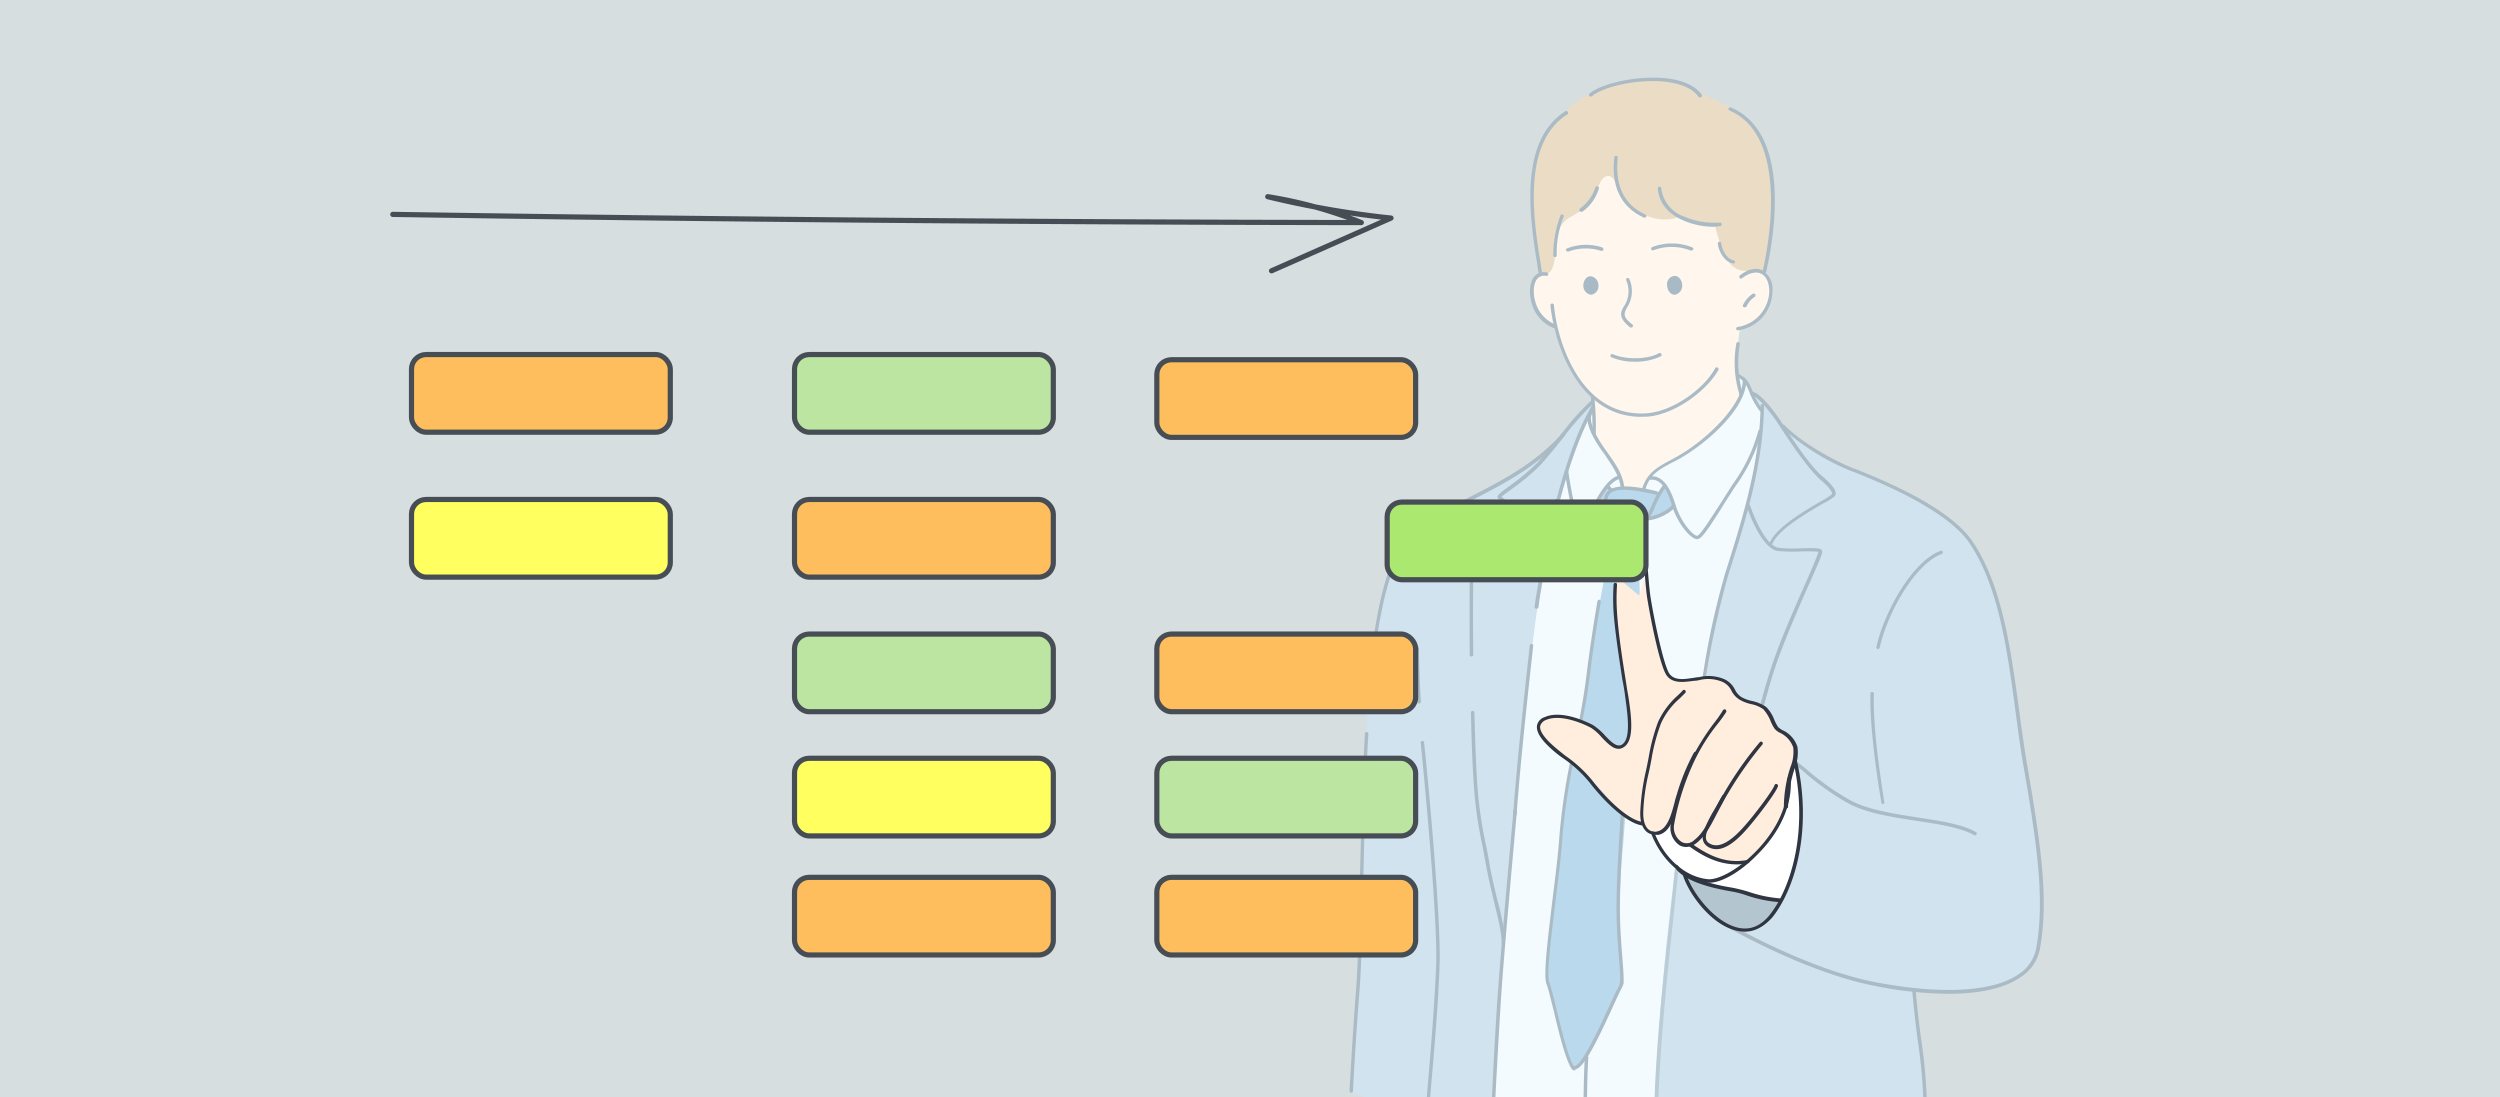 <svg id="Слой_1" data-name="Слой 1" xmlns="http://www.w3.org/2000/svg" xmlns:xlink="http://www.w3.org/1999/xlink" viewBox="0 0 483 212"><defs><style>.cls-1,.cls-20{fill:none;}.cls-2{clip-path:url(#clip-path);}.cls-3{fill:#d6dee0;}.cls-4{fill:#fff6ee;}.cls-5{fill:#f3fbff;}.cls-6{fill:#bad9ed;}.cls-7{fill:#d1e3ee;}.cls-8{fill:#eadcc5;}.cls-9{fill:#fff;}.cls-10{fill:#ffedde;}.cls-11{fill:#b3c6d0;}.cls-12{fill:#aabbc5;}.cls-13{fill:#2f3541;}.cls-14{fill:#baccd6;}.cls-15{fill:#a7bac5;}.cls-16{fill:#abe870;}.cls-16,.cls-17,.cls-18,.cls-19,.cls-20{stroke:#464d54;}.cls-16,.cls-17,.cls-18,.cls-19{stroke-miterlimit:10;}.cls-17{fill:#ffbe5e;}.cls-18{fill:#bce5a1;}.cls-19{fill:#ffff5f;}.cls-20{stroke-linecap:round;stroke-linejoin:round;}</style><clipPath id="clip-path"><rect class="cls-1" width="483" height="212"/></clipPath></defs><g class="cls-2"><rect class="cls-3" x="-6.55" y="-5.52" width="497.86" height="225.58"/><path class="cls-1" d="M457.27,11.71H6.09a7.93,7.93,0,0,0-7.92,7.92V212.29h467V19.63A7.92,7.92,0,0,0,457.27,11.71Z"/><path class="cls-4" d="M302.33,40.49c5.57-9.26,22.14-9.56,22.14-9.56S340,47.62,341.89,54.4s-5.74,9.25-5.74,9.25a44.08,44.08,0,0,0-.61,7,22,22,0,0,0,.79,5.5s-1,3.21-5.63,7.81c-2.84,2.78-8.1,5.2-10.95,7.38a5.29,5.29,0,0,0-2.11,3.26L313.52,94l-.66-2.3-4.66-7.14-.54-7.92a29.38,29.38,0,0,1-4.24-6,42.63,42.63,0,0,1-3-7.62,5.64,5.64,0,0,1-3.27-2.66A12.78,12.78,0,0,1,296,56.33c-.06-.78.24-2.6,1-3.14,1.15-.79,2.6-.85,2.84-3A28.57,28.57,0,0,1,302.33,40.49Z"/><path class="cls-5" d="M307.6,78.77,308,84l4.72,7.44,1,3.63,4.05-.49a4.74,4.74,0,0,1,1.87-3.39c2.61-2,7.57-4.17,10.29-6.77a39.22,39.22,0,0,0,6.53-7.92l-.67-3.69s.55-.37,1.64,1.27a22.92,22.92,0,0,1,1.69,3.26c.55,1,1.15,1.88,1.15,1.88s.06,1.51,0,2.66c-.12,2.12-2.18,13.49-2.72,15.79-1.27,5.62-4.9,15.84-6.84,25.28-2.78,13.37-3.93,25.71-3.93,25.71L324,168.12,322.48,183s-1.7,13.61-2.36,28.12c-.12,2.24.06,8.35.06,8.35s-10.1.24-17.85-.3-13.79-1.58-13.79-1.58.67-15.12,1.09-22.5C291.08,171.56,294,145,294,145s1.33-21.35,4.71-37.93a136.48,136.48,0,0,1,5.39-19.84A81.76,81.76,0,0,1,307.6,78.77Z"/><path class="cls-6" d="M308,98l2.42-4,1,.72s.72-.6,3-.48a49.1,49.1,0,0,1,6.05,1l1.15-1.39a4.22,4.22,0,0,1,.91,1.39,17,17,0,0,1,.9,2.6,8.51,8.51,0,0,1-2.11,1.57,13.5,13.5,0,0,1-3,1l-1.93,3.33s.42,7.5.42,13.06a75.81,75.81,0,0,1-.48,9.14l-2.73,37.2s-.78,7.56-.72,14.27a98.69,98.69,0,0,0,.85,12.58s-2.18,4.54-4.6,9.26c-1.63,3.2-3.27,7.26-4.78,7.2-1.21-.07-1.75-3.88-2.54-6.42-1.63-5.14-2.84-11-2.84-11s.18-6.65,1.87-20.5c.43-3.51.85-8.47,1.51-12.76.91-6.11,2.18-11.38,3.39-18,0,0,2.12-14.58,3.63-22.92s2.48-10.59,2.48-10.59l-1.33-4.11Z"/><path class="cls-7" d="M307.84,77.69a14.92,14.92,0,0,0-3.27,3,47.83,47.83,0,0,1-10.28,9.92c-4.11,2.72-9.13,4.72-14,7.5-3.09,1.75-6.66,3.87-8.77,6.53a21,21,0,0,0-2.36,4.12c-3.09,7-4.72,22.07-5.51,38.41-.6,13.55-.42,27.58-1.27,41.79-.91,15.31-1.39,22.14-1.39,22.14a168.46,168.46,0,0,0,27.4,6.35s.49-9.13,1.15-21.77c.61-11.86,1.94-26.56,3-35.39.49-4.23.67-7.5,1-11.37.55-6.35,1.27-13.13,2-19.84.91-8.17,2.18-17.54,4.29-27.52a88.16,88.16,0,0,1,7.44-21.72C308.14,78.17,307.84,77.69,307.84,77.69Z"/><path class="cls-7" d="M338.63,75.93c.3-.24,1.33.73,2.84,2.3a38.23,38.23,0,0,1,3.08,4,30.65,30.65,0,0,0,10.05,7c7.44,3.45,17.42,6.47,24.13,13.19a28,28,0,0,1,6.35,11c.61,2.18,1.51,5.75,2.36,9.38,1.33,5.44,2.54,17.24,2.72,18,.31,1.39.61,3.93,1,6.16.85,5.09,1.94,11.2,2.66,17.43a89.74,89.74,0,0,1,.55,15,17.11,17.11,0,0,1-1.7,6.59c-1.75,3-5.08,4.42-10.28,5.2a46,46,0,0,1-12.7.06l2,16.64.31,6.65a208.24,208.24,0,0,1-24,3.87c-12.52,1.21-27.7,1.39-27.7,1.39s-.61-6.83-.49-9.07C320.48,196.24,322,182,322,182s2.54-25,7.08-50.69c1-5.69,2-11.31,3.08-15.67,2.12-8.35,4.36-13.85,5.87-20.38a93.2,93.2,0,0,0,1.82-10.53c.36-3.08.42-5.62.42-5.62S338.32,76.17,338.63,75.93Z"/><path class="cls-8" d="M301,22.94c7.69-8.4,19.54-9.25,26.44-5.74,1,.54,2.17,1.33,3.44,1.93,2.48,1.09,5.33,2.24,7.57,4.9a19.29,19.29,0,0,1,3.75,9,51.5,51.5,0,0,1-1.4,19.47,19.6,19.6,0,0,0-2.29-.18c-1.33.06-2.61.18-4-1.09a10.17,10.17,0,0,1-1.93-3.39c-.67-1.87-1.21-4.23-1.21-4.23a21.5,21.5,0,0,1-4.9-1l-2.06-.72S319.57,44.18,314,39c-1.15-1.09-1.64-5.14-3.39-5s-1.81,3.45-3.69,5.39c-2.3,2.42-4.35,2.36-5.5,4.53a20.84,20.84,0,0,0-1,5.33c-.24,4.83-2.72,3.69-2.72,3.69s-2.91-12.89-.85-22.45C297.43,27.18,299.07,25.06,301,22.94Z"/><path class="cls-9" d="M319.39,161.1l27.34-13.79a41.5,41.5,0,0,1,.73,15.06A39.57,39.57,0,0,1,343.89,174a30.81,30.81,0,0,1-3.51-.6c-1.51-.36-2.9-.91-5-1.39s-3.93-.67-5.69-1.15a13.92,13.92,0,0,1-3.56-1.57C321.93,166.85,319.39,161.1,319.39,161.1Z"/><path class="cls-10" d="M312,113.07l1-1.09,3.69,3.09,1.27-4.24s.54,4.48,1.33,8.83c.73,4,1.45,8.35,3.27,11.07a2.93,2.93,0,0,0,2.11.67c1.52,0,3.45-.48,4.84-.55,2.48,0,3.75.31,4.06.79.48.67,1.63,2.24,2.17,2.84.85,1.15,4.66,1.21,5.39,2.3.54.79,1.57,3,2,3.75s1.27.85,2.12,1.45a4.92,4.92,0,0,1,1.51,1.82c.79,1.87-.66,4.9-.91,6.9-.36,2.41-.24,4.11-1,6-1.58,3.94-4.36,8.17-7.32,9.5a9.78,9.78,0,0,1-5.81-.24,21,21,0,0,1-5.08-2.9,2.57,2.57,0,0,1-2.48-.55c-1-1-1-3.75-1-3.75s-1.33,2.12-3.2,2.06c-1.46-.06-2.48-1.88-2.48-1.88a10.94,10.94,0,0,1-4.24-2.12c-2.42-2.11-4.84-5.5-8.16-8.52-2.12-1.88-4.72-3.33-6.3-5.09a4.35,4.35,0,0,1-1.33-2.84c-.12-.91.73-1.87,2.36-2.12a10.19,10.19,0,0,1,4.9.61,18.75,18.75,0,0,1,3.81,1.75c1,.73,2.36,2.42,3.45,3.09s1.82.24,2.12-.3a7.59,7.59,0,0,0,.91-3.15,39.36,39.36,0,0,0-1-8.16c-.24-1.58-.73-4.12-1-5.63A90.56,90.56,0,0,1,312,113.07Z"/><path class="cls-11" d="M325.32,168.84s1.69,1.27,6.35,2.42c.79.18,2.9.55,3.81.73,2.3.48,4.11,1.27,5.75,1.57a14.49,14.49,0,0,0,2.72.36s-1.75,4.72-4.84,5.39c-4.05.84-5.14.06-8.41-2.54S325.32,168.84,325.32,168.84Z"/><path class="cls-12" d="M288.36,218h0a.39.39,0,0,1-.36-.37c.36-9,1.09-22.44,1.51-27.4.36-5.14,1.57-19.11,2.9-33.69a.35.35,0,0,1,.37-.3.34.34,0,0,1,.3.36c-1.33,14.58-2.54,28.61-2.9,33.69s-1.15,18.39-1.52,27.34A.28.28,0,0,1,288.36,218Z"/><path class="cls-13" d="M319.81,161.28a2.68,2.68,0,0,1-1.63-.54c-.66-.55-1.39-1.64-1.27-4.06a44.35,44.35,0,0,1,1-7.38c.24-1,.42-2,.6-2.9a37.63,37.63,0,0,1,1.82-6.9,15.5,15.5,0,0,1,3.75-5.08c.42-.42.79-.72,1-1a.35.35,0,0,1,.48-.07.38.38,0,0,1,.06.49l-1.09,1.09a13.87,13.87,0,0,0-3.63,4.84,36.07,36.07,0,0,0-1.81,6.77c-.18,1-.36,1.94-.61,3a38.67,38.67,0,0,0-1,7.25c-.06,1.64.3,2.85,1,3.45a1.9,1.9,0,0,0,1.82.36c1.81-.48,2.54-3,3.21-5.5a14.18,14.18,0,0,1,.42-1.51,41.36,41.36,0,0,1,3.33-8.17.35.35,0,1,1,.6.36,41,41,0,0,0-3.27,8.05c-.12.48-.3,1-.42,1.45-.73,2.66-1.45,5.45-3.69,6A2.51,2.51,0,0,1,319.81,161.28Z"/><path class="cls-13" d="M325.74,163.64a2.81,2.81,0,0,1-1.21-.3,4.06,4.06,0,0,1-1.75-4.06c.18-2.54,2.06-8.77,4.17-12.94a45.78,45.78,0,0,1,4.3-6.77,22.12,22.12,0,0,0,1.63-2.36.36.36,0,0,1,.48-.12.37.37,0,0,1,.13.48,23.67,23.67,0,0,1-1.7,2.36,37.47,37.47,0,0,0-4.23,6.65,49.13,49.13,0,0,0-4.12,12.7,3.34,3.34,0,0,0,1.46,3.39,2.05,2.05,0,0,0,2.42-.36c1.57-1.21,2.48-3,3.69-5.26.42-.85.9-1.76,1.45-2.73A69.81,69.81,0,0,1,340,143.38a.34.34,0,0,1,.48,0,.36.36,0,0,1,0,.48,72,72,0,0,0-7.44,10.83c-.54,1-1,1.87-1.45,2.72-1.21,2.36-2.18,4.17-3.87,5.5A3.36,3.36,0,0,1,325.74,163.64Z"/><path class="cls-13" d="M331.61,164.06a3.09,3.09,0,0,1-1.57-.42c-1-.61-1.33-1.57-.91-3a25.89,25.89,0,0,1,2.06-4.18c.54-.91,1-1.81,1.57-2.78a.31.31,0,0,1,.54.3c-.48,1-1,1.94-1.57,2.84a20.76,20.76,0,0,0-2,4c-.3,1.09-.18,1.75.61,2.17,2.24,1.27,5.08-1.51,7-3.75,2.11-2.42,5.32-6.77,5.5-7.56a.35.35,0,0,1,.67.18c-.25,1.09-3.81,5.75-5.63,7.87C336.21,161.7,333.85,164.06,331.61,164.06Z"/><path class="cls-13" d="M335.54,167c-4.17,0-7.32-2.18-9.13-3.45a.31.31,0,0,1-.06-.48.31.31,0,0,1,.48-.07c2.84,1.94,6.23,4,10.77,3.15.18,0,.36.06.36.24a.26.26,0,0,1-.24.36A9.18,9.18,0,0,1,335.54,167Z"/><path class="cls-13" d="M330.28,170.54h-.36c-4.6-.49-8.83-4.18-10.89-9.44a.31.31,0,0,1,.18-.42.3.3,0,0,1,.42.18c1.94,5,6,8.59,10.35,9,1.69.18,5.32-1.45,8.89-5,2.12-2.06,6.95-7.56,6.41-14.28a.34.34,0,0,1,.3-.36.35.35,0,0,1,.37.3c.36,5-2.06,10.35-6.66,14.82C336.21,168.48,332.58,170.54,330.28,170.54Z"/><path class="cls-12" d="M381.57,161.4a.22.22,0,0,1-.18-.06c-2.42-1.39-6.53-2.06-10.89-2.72-5.14-.79-10.4-1.57-14-3.75a52.38,52.38,0,0,1-7.56-5.38,16.09,16.09,0,0,0-2.24-1.76.35.35,0,1,1,.36-.6,22.4,22.4,0,0,1,2.3,1.81,52.47,52.47,0,0,0,7.5,5.32c3.45,2.12,8.71,2.91,13.73,3.69,4.42.67,8.59,1.33,11.13,2.79a.32.32,0,0,1,.13.48A.34.34,0,0,1,381.57,161.4Z"/><path class="cls-12" d="M376.43,192a74.5,74.5,0,0,1-14.15-1.51c-12.95-2.48-27.71-10.89-27.89-11a.36.36,0,0,1,.37-.61c.12.06,14.82,8.47,27.64,10.89,12.64,2.42,22.74,1.88,27.64-1.57a7.76,7.76,0,0,0,3.39-5.14c1.51-8.9.42-18.39-2.48-35-.61-3.44-1.09-7.19-1.57-10.76-1.58-11.74-3.21-23.9-8.83-32.3-4.48-6.66-17.91-12-22.33-13.8l-.24-.06a45.57,45.57,0,0,1-13.73-8.53.36.36,0,0,1,0-.48.38.38,0,0,1,.49,0c3.44,3.45,9.25,6.72,13.48,8.41l.25.06c4.9,2,18,7.2,22.62,14,5.75,8.53,7.38,20.75,9,32.55.49,3.75,1,7.31,1.57,10.76,2.91,16.7,4.06,26.25,2.48,35.27a8.29,8.29,0,0,1-3.69,5.56C387.38,190.92,382.54,192,376.43,192Z"/><path class="cls-12" d="M372,214.69a.34.34,0,0,1-.37-.3,98.26,98.26,0,0,0-1.09-13.19c-.36-2.66-.72-5.62-1.08-9.61a.34.34,0,0,1,.3-.37.34.34,0,0,1,.36.3c.36,3.94.73,7,1.09,9.56a99.88,99.88,0,0,1,1.09,13.25.3.3,0,0,1-.3.36Z"/><path class="cls-12" d="M274.15,135.94a.38.38,0,0,1-.37-.31c-.24-4.17-.36-7.8-.36-10.4a.35.35,0,0,1,.36-.36.32.32,0,0,1,.37.36c0,2.6.12,6.17.36,10.34,0,.18-.12.31-.36.37Z"/><path class="cls-12" d="M275.78,215.42h0a.39.39,0,0,1-.36-.37c.18-2.17.36-4.77.6-7.44.61-7.07,1.21-15.18,1.45-21.23.31-8.89-2.42-37.44-3-42.88a.35.35,0,0,1,.3-.37.34.34,0,0,1,.36.31c.61,5.44,3.33,34.11,3,43-.18,6.05-.85,14.16-1.45,21.23-.25,2.73-.43,5.27-.61,7.45A.32.32,0,0,1,275.78,215.42Z"/><path class="cls-12" d="M264.53,134.3h0a.35.35,0,0,1-.36-.36c.9-10.22,2.66-24.5,7.5-29.94,2.9-3.27,7.5-5.57,12.34-8,5.86-3,12.58-6.41,17.72-12.22a.31.31,0,0,1,.48,0,.32.32,0,0,1,0,.49c-5.2,5.93-12,9.37-17.9,12.4-4.78,2.42-9.26,4.72-12.16,7.92-4.72,5.27-6.47,19.42-7.38,29.58C264.83,134.12,264.71,134.3,264.53,134.3Z"/><path class="cls-12" d="M261.08,211.12h0a.39.39,0,0,1-.36-.36c.36-6.23.72-12.46,1.33-20.26.3-4.24.48-11.5.66-19.9.25-9.62.49-20.45,1-28.92a.34.34,0,0,1,.67.06c-.55,8.47-.79,19.3-1,28.92-.18,8.4-.36,15.72-.67,20-.6,7.8-1,14-1.33,20.26A.27.27,0,0,1,261.08,211.12Z"/><path class="cls-12" d="M329.25,131.16h0c-.24-.06-.36-.18-.3-.37a151.89,151.89,0,0,1,4.35-20c3.15-9.92,6.72-21.17,6.84-32.42a.34.34,0,0,1,.36-.3h0a.3.3,0,0,1,.3.36c-.12,11.37-3.69,22.62-6.89,32.61a177.4,177.4,0,0,0-4.36,19.9C329.55,131,329.37,131.16,329.25,131.16Z"/><path class="cls-14" d="M319.88,219.89a.35.35,0,0,1-.37-.36c0-13.79,1.76-30.06,3.09-42,.42-3.87.78-7.2,1-9.8a.33.33,0,0,1,.66.06c-.24,2.66-.6,6-1,9.86-1.27,11.86-3,28.13-3,41.86C320.18,219.71,320.06,219.89,319.88,219.89Z"/><path class="cls-12" d="M296.83,117.61h0a.35.35,0,0,1-.36-.36c.12-.67.18-1.28.24-1.64,1.27-7.74,4.78-26.85,10.77-37.14a.32.32,0,0,1,.48-.12.33.33,0,0,1,.12.49c-5.93,10.22-9.44,29.21-10.65,37-.06.43-.12,1-.24,1.64A.68.68,0,0,1,296.83,117.61Z"/><path class="cls-12" d="M292.72,157.59h0a.39.39,0,0,1-.37-.36c.73-10,2.18-23.35,3.21-32.54a.33.33,0,1,1,.66.06c-1,9.13-2.48,22.5-3.2,32.48C293,157.47,292.9,157.59,292.72,157.59Z"/><path class="cls-12" d="M317.09,80.53c-12.16,0-16.75-14-17.54-21.47a.34.34,0,1,1,.67-.06c.72,7.5,5.38,21.53,17.72,20.86,5.26-.3,11.31-4.78,13.43-8.71a.31.31,0,0,1,.48-.12.32.32,0,0,1,.12.49c-2.24,4-8.53,8.71-14,9A4.57,4.57,0,0,0,317.09,80.53Z"/><path class="cls-12" d="M335.78,63.83a.38.38,0,0,1-.36-.3.34.34,0,0,1,.3-.36,7.19,7.19,0,0,0,6.11-7c-.06-1.69-.66-2.9-1.63-3.32s-2.3-.13-3.63.9a.34.34,0,0,1-.42-.54c1.51-1.21,3.08-1.57,4.29-1a4.14,4.14,0,0,1,2,3.93,7.7,7.7,0,0,1-6.66,7.68Z"/><path class="cls-12" d="M300.22,63.35h-.12a7.22,7.22,0,0,1-4-4.17c-.78-2.18-.66-4.54.31-5.75a2.47,2.47,0,0,1,2.42-.79.39.39,0,0,1,.3.37.38.38,0,0,1-.37.3,1.81,1.81,0,0,0-1.75.54c-.85,1-.91,3.15-.18,5.08a6.59,6.59,0,0,0,3.63,3.75.32.32,0,0,1,.18.43C300.46,63.23,300.34,63.35,300.22,63.35Z"/><path class="cls-12" d="M315.1,63.29a.22.22,0,0,1-.18-.06c-2.36-1.88-1.82-3-1.09-4.17a5.25,5.25,0,0,0,.36-4.9.32.32,0,0,1,.18-.43.31.31,0,0,1,.42.18,5.77,5.77,0,0,1-.42,5.45c-.6,1.15-1,1.81,1,3.32a.38.38,0,0,1,.06.49A1,1,0,0,1,315.1,63.29Z"/><path class="cls-12" d="M326.77,48.41h-.12a10,10,0,0,0-7.2-.06.31.31,0,0,1-.42-.18.32.32,0,0,1,.18-.43,10.53,10.53,0,0,1,7.74.06.34.34,0,0,1,.18.43A.52.52,0,0,1,326.77,48.41Z"/><path class="cls-12" d="M302.88,48.59a.33.33,0,0,1-.3-.18.31.31,0,0,1,.18-.42,10,10,0,0,1,6.77-.19.36.36,0,0,1,.24.43.34.34,0,0,1-.42.24,9.66,9.66,0,0,0-6.29.12Z"/><path class="cls-12" d="M337.05,59.36h-.12a.32.32,0,0,1-.18-.43,5.38,5.38,0,0,1,1.88-2.17.35.35,0,1,1,.36.6,4.31,4.31,0,0,0-1.57,1.88A.52.52,0,0,1,337.05,59.36Z"/><path class="cls-12" d="M315.88,69.88a11.48,11.48,0,0,1-4.53-.84.31.31,0,0,1-.18-.43.31.31,0,0,1,.42-.18c2.84,1.21,7,.91,8.89-.18a.32.32,0,0,1,.48.12.32.32,0,0,1-.12.48A11.33,11.33,0,0,1,315.88,69.88Z"/><path class="cls-12" d="M340.8,53h-.06a.35.35,0,0,1-.24-.43c.06-.24,6.47-25.77-6.35-31.21a.32.32,0,1,1,.24-.6c13.43,5.62,7,30.91,6.78,32A.4.4,0,0,1,340.8,53Z"/><path class="cls-12" d="M297.56,53a.29.29,0,0,1-.31-.31c-.06-.48-.18-1-.24-1.51-1.33-8.35-3.87-23.83,5.44-29.7a.36.36,0,0,1,.37.61c-8.95,5.62-6.47,20.81-5.14,29,.06.55.18,1.09.24,1.51a.44.44,0,0,1-.36.37Z"/><path class="cls-12" d="M328.46,18.83c-.12,0-.18-.06-.3-.12-1-1.45-3-2.42-5.8-2.84-5.45-.79-12.47.78-14.82,2.72a.38.38,0,0,1-.49-.06c-.12-.12-.06-.36.06-.49,2.48-2,9.74-3.62,15.37-2.84,3,.42,5.14,1.51,6.29,3.09a.37.37,0,0,1-.06.48A.47.47,0,0,1,328.46,18.83Z"/><path class="cls-15" d="M325,55.06c-.06-1-.73-1.81-1.52-1.75a1.6,1.6,0,0,0-1.39,1.87c.06,1,.73,1.82,1.52,1.76A1.77,1.77,0,0,0,325,55.06Z"/><path class="cls-15" d="M308.81,55.12a1.73,1.73,0,0,0-1.52-1.75c-.78,0-1.39.85-1.39,1.81a1.73,1.73,0,0,0,1.51,1.76A1.66,1.66,0,0,0,308.81,55.12Z"/><path class="cls-12" d="M300.46,49.68h0a.39.39,0,0,1-.36-.36,21.19,21.19,0,0,1,1.39-7.69.31.31,0,0,1,.42-.18.32.32,0,0,1,.18.43,18.69,18.69,0,0,0-1.33,7.44C300.76,49.56,300.64,49.68,300.46,49.68Z"/><path class="cls-12" d="M305.42,40.91a.31.31,0,0,1-.24-.12c-.12-.12-.06-.36.06-.49a8.21,8.21,0,0,0,3-4.11.35.35,0,0,1,.67.18,8.34,8.34,0,0,1-3.21,4.54Z"/><path class="cls-12" d="M317.76,42.06h-.12c-4.42-2-6.41-6-5.75-11.68a.34.34,0,0,1,.67.06c-.43,3.69.12,8.65,5.32,11a.34.34,0,0,1,.18.43A.4.4,0,0,1,317.76,42.06Z"/><path class="cls-12" d="M331.19,43.81a14.73,14.73,0,0,1-6.35-1.39c-2.79-1.33-4.36-3.39-4.54-6a.33.33,0,1,1,.66-.06,6.55,6.55,0,0,0,4.18,5.39A15.12,15.12,0,0,0,332.28,43a.33.33,0,1,1,.06.66A8.49,8.49,0,0,1,331.19,43.81Z"/><path class="cls-12" d="M334.88,50.89h0c-1.52-.12-2.79-2.12-3-3.81a.34.34,0,0,1,.3-.36.34.34,0,0,1,.37.3c.18,1.63,1.33,3.14,2.36,3.26a.35.35,0,0,1,.3.37A.27.27,0,0,1,334.88,50.89Z"/><path class="cls-12" d="M336.33,76.54c-.12,0-.3-.12-.3-.25L336,76a20.73,20.73,0,0,1-.55-9.55.34.34,0,1,1,.67.06,20.93,20.93,0,0,0,.54,9.31l.06.3a.35.35,0,0,1-.24.43Z"/><path class="cls-12" d="M317.7,94.62h-.12a.35.35,0,0,1-.25-.42c1-2.9,2.79-3.87,5.33-5.26a33.9,33.9,0,0,0,3.93-2.36c4.9-3.45,10.16-9,10.1-13.07a.34.34,0,0,1,.3-.36.35.35,0,0,1,.37.3c.12,4.36-5.15,10-10.41,13.61a28.8,28.8,0,0,1-4,2.36c-2.48,1.33-4.11,2.24-5,4.9A.27.27,0,0,1,317.7,94.62Z"/><path class="cls-12" d="M313.46,94.38a.38.38,0,0,1-.36-.3c-.3-2.18-1.39-3.75-2.84-5.93a12.44,12.44,0,0,0-.79-1.09c-2.12-3-3-5.32-2.72-6.77A2,2,0,0,1,307.6,79a.35.35,0,0,1,.36.6,1.23,1.23,0,0,0-.55.85c-.24,1.21.67,3.45,2.61,6.23.24.36.54.72.78,1.09,1.57,2.24,2.66,3.87,3,6.23a.44.44,0,0,1-.31.36Z"/><path class="cls-12" d="M327.92,104.18c-1.39,0-3.93-3.33-4.84-6.35-1.09-3.69-2.42-5.32-4.17-5.14a.34.34,0,1,1-.06-.67c2.78-.24,4.11,3.09,4.9,5.63.9,3,3.26,5.86,4.17,5.86h0c.54-.12,2.48-3.14,4.23-5.86.61-.91,1.21-1.88,1.82-2.85.24-.36.48-.78.73-1.15a31.7,31.7,0,0,0,5-10.4.34.34,0,1,1,.66.18A33.17,33.17,0,0,1,335.24,94c-.24.36-.48.72-.73,1.15-.66,1-1.27,1.93-1.81,2.84-2.9,4.6-4,6.17-4.78,6.17Z"/><path class="cls-12" d="M305.48,102.49a.45.45,0,0,1-.24-.06c-1.33-.61-2.91-11.19-2.91-11.32a.34.34,0,0,1,.67-.06c.42,3.21,1.75,9.86,2.48,10.71a17.92,17.92,0,0,0,1.45-2.54c1.45-2.78,3.39-6.65,5.69-7.32a.34.34,0,0,1,.42.24.35.35,0,0,1-.24.43c-2.06.6-4,4.41-5.26,7C306.57,101.46,306,102.49,305.48,102.49Z"/><path class="cls-12" d="M311,102.85c-.12,0-.3-.12-.3-.24a19.5,19.5,0,0,1-.48-2.42l-.12-.61c-.37-2.17-.73-4.47,1.45-5.26s5.93-.06,8.59.6a.36.36,0,0,1,.24.43.34.34,0,0,1-.42.24c-2.6-.6-6.23-1.39-8.17-.67-1.51.55-1.39,2.12-1,4.54l.12.61a18.76,18.76,0,0,0,.49,2.36.34.34,0,0,1-.24.42C311.17,102.79,311.1,102.85,311,102.85Z"/><path class="cls-12" d="M318.42,100.25c-.06,0-.12,0-.12-.06a.34.34,0,0,1-.18-.43c.3-.6.55-1.21.85-1.75a18.22,18.22,0,0,1,2.42-4.42.37.37,0,0,1,.48,0,.38.38,0,0,1,0,.49,19.31,19.31,0,0,0-2.3,4.23,15.86,15.86,0,0,1-.84,1.76A.34.34,0,0,1,318.42,100.25Z"/><path class="cls-12" d="M318.24,100.55a.38.38,0,0,1-.36-.3.35.35,0,0,1,.3-.37c1.76-.12,4.24-1.39,4.84-2.35.12-.19.3-.19.48-.06a.31.31,0,0,1,.07.48c-.67,1.09-3.27,2.48-5.33,2.6Z"/><path class="cls-12" d="M310.38,100.31c-.06,0-.12,0-.12-.06a9.66,9.66,0,0,1-2.42-1.7.34.34,0,0,1,.48-.48,10.77,10.77,0,0,0,2.24,1.57.27.27,0,0,1,.12.43A.31.31,0,0,1,310.38,100.31Z"/><path class="cls-12" d="M304.33,206.83a.84.84,0,0,1-.79-.49c-1.09-1.75-2.36-6.77-3.32-10.88-.61-2.42-1.09-4.48-1.45-5.39-.61-1.57.24-8.53,1.14-16,.55-4.47,1.15-9.13,1.34-12.28a127.68,127.68,0,0,1,2.05-14.39c.06-.18.24-.3.36-.24s.31.18.25.36a125.82,125.82,0,0,0-2.06,14.27c-.18,3.21-.79,7.87-1.33,12.34-.85,7-1.75,14.22-1.21,15.61.36.91.85,3,1.45,5.44,1,4,2.18,9,3.21,10.65.12.18.18.18.24.12,1.45-.12,5.08-8,6.83-11.85.79-1.76,1.46-3.09,1.76-3.63s.24-2.42,0-5.15c-.18-2.17-.43-5.14-.49-8.83-.06-4.47.31-11.31.61-15.84.06-1.34.18-2.54.18-3.39a.28.28,0,0,1,.36-.3.34.34,0,0,1,.31.36c-.06.91-.12,2.06-.19,3.39-.3,4.53-.66,11.31-.6,15.78.06,3.63.3,6.48.48,8.77.25,3.09.37,4.78-.12,5.57-.3.48-.9,1.81-1.69,3.57-3,6.59-5.69,12.1-7.38,12.22C304.39,206.83,304.33,206.83,304.33,206.83Z"/><path class="cls-12" d="M305.48,139.2h-.06a.34.34,0,0,1-.24-.42c.78-4.11,1.15-6.78,1.51-9.8.48-3.69,1.21-8.59,1.93-12.82a.46.46,0,0,1,.37-.31.39.39,0,0,1,.3.37c-.73,4.23-1.51,9.13-1.94,12.76-.36,3.08-.72,5.75-1.57,9.86C305.78,139.14,305.66,139.2,305.48,139.2Z"/><path class="cls-12" d="M340.26,79.56a.31.31,0,0,1-.24-.12A14.18,14.18,0,0,1,338.08,76c-.72-1.87-1.15-2.48-2.48-3.2a.27.27,0,0,1-.12-.43.27.27,0,0,1,.42-.12c1.52.79,2,1.51,2.79,3.57a14,14,0,0,0,1.81,3.27.32.32,0,0,1-.06.48Z"/><path class="cls-12" d="M308,84h0a.35.35,0,0,1-.36-.37,47.94,47.94,0,0,0-.31-7,.34.34,0,0,1,.31-.36.34.34,0,0,1,.36.3,49.46,49.46,0,0,1,.3,7.07A.29.29,0,0,1,308,84Z"/><path class="cls-12" d="M342.2,105.33h-.13a.31.31,0,0,1-.18-.42c1.21-3,6.78-6.23,10-8.11a14.51,14.51,0,0,0,2-1.27c.3-.36-.48-1.39-2.36-3A6,6,0,0,1,351,92c-2.54-2.6-5.75-7.5-7.44-10.1-1.09-1.69-3.81-5.26-5.14-5.56a.35.35,0,1,1,.18-.67c2.05.48,5.56,5.81,5.56,5.87,1.7,2.6,4.84,7.5,7.38,10a3.47,3.47,0,0,0,.49.42c1.2,1.09,3.32,2.9,2.41,3.93a10.46,10.46,0,0,1-2.23,1.39c-3,1.76-8.65,5-9.8,7.81A.27.27,0,0,1,342.2,105.33Z"/><path class="cls-12" d="M340.38,136.66h-.06a.34.34,0,0,1-.24-.42c.6-2.18,1.27-4.72,2.12-7.26,1.63-5,4.47-11.43,6.53-16.09,1.27-2.84,2.42-5.57,2.6-6.29a28.84,28.84,0,0,0-3.45-.06,26.28,26.28,0,0,1-4.6-.12c-3.26-.85-5.68-8.23-5.8-8.53a.34.34,0,0,1,.24-.42.33.33,0,0,1,.42.24c0,.06,2.42,7.32,5.33,8.1a24,24,0,0,0,4.41.12c3.09-.06,3.93-.06,4.11.43s-.12,1.21-2.66,6.89c-2.05,4.66-4.84,11.07-6.47,16-.85,2.54-1.51,5.08-2.12,7.26A.51.51,0,0,1,340.38,136.66Z"/><path class="cls-12" d="M284.31,126.86a.35.35,0,0,1-.36-.36c0-.24-.19-22.44.42-23.17.42-.48,1.33-.18,3.2.37,2.18.66,5.21,1.57,6.48.42a47.87,47.87,0,0,0,3.32-3.93,32,32,0,0,1,3.09-3.69.34.34,0,0,1,.48.48c-.78.79-1.93,2.24-3,3.63a38.59,38.59,0,0,1-3.39,4c-1.57,1.39-4.66.49-7.14-.24a8.76,8.76,0,0,0-2.48-.54c-.24,1.09-.42,10.46-.3,22.68.06.18-.12.3-.3.3Z"/><path class="cls-12" d="M290.48,182.69h0a.39.39,0,0,1-.36-.36c.06-1.87-.67-4.78-1.46-8.1-.54-2.24-1.09-4.54-1.51-6.84-.24-1.27-.48-2.48-.66-3.63a81.54,81.54,0,0,1-1.64-10.65c-.3-3.75-.54-9-.66-15.42a.33.33,0,0,1,.66-.06c.18,6.47.37,11.61.67,15.36a84,84,0,0,0,1.63,10.59c.24,1.21.49,2.42.67,3.69.42,2.3,1,4.6,1.51,6.83a36,36,0,0,1,1.45,8.29A.32.32,0,0,1,290.48,182.69Z"/><path class="cls-12" d="M296.16,102.55a.33.33,0,0,1-.3-.18c-1-1.58-3.26-3.39-4.78-4.6-1.27-1-1.69-1.39-1.75-1.7s.3-.72,2.06-2a42.09,42.09,0,0,0,5.5-4.54c1.27-1.33,2.78-3.2,4.36-5.14a50.57,50.57,0,0,1,6.16-7,.35.35,0,0,1,.43.55,56.43,56.43,0,0,0-6,6.83c-1.57,2-3.09,3.81-4.36,5.21a45,45,0,0,1-5.62,4.65c-.73.55-1.51,1.09-1.76,1.33.19.19.91.73,1.52,1.27a26.88,26.88,0,0,1,5,4.78.33.33,0,0,1-.12.49Z"/><path class="cls-13" d="M343.71,174.29h0a25.5,25.5,0,0,1-6.17-1.27,18,18,0,0,0-3-.79c-5.86-1-9.43-2.48-10.94-4.6a.35.35,0,0,1,.06-.48.37.37,0,0,1,.48.06c1.39,1.93,5,3.39,10.52,4.29a30.15,30.15,0,0,1,3.15.79,24.75,24.75,0,0,0,6,1.27.34.34,0,0,1,.3.36A.4.4,0,0,1,343.71,174.29Z"/><path class="cls-12" d="M363.79,155.35a.28.28,0,0,1-.3-.3c-.73-4.11-2.3-14.4-2.12-21.05a.28.28,0,0,1,.36-.3.34.34,0,0,1,.31.36c-.25,6.65,1.39,16.82,2,20.93.06.12-.06.3-.3.36Z"/><path class="cls-12" d="M362.82,125.41h-.06a.34.34,0,0,1-.24-.42c1.63-7.2,7.14-16.64,12.4-18.57a.32.32,0,0,1,.24.6c-5.08,1.88-10.4,11.07-12,18.09A.47.47,0,0,1,362.82,125.41Z"/><path class="cls-12" d="M306.21,219.89h0a.39.39,0,0,1-.37-.36v-.18c.06-3.45.12-12.58.37-15.06a.33.33,0,0,1,.66.06c-.24,2.48-.3,11.91-.36,15v.18A.3.3,0,0,1,306.21,219.89Z"/><path class="cls-13" d="M317.21,159.47h0c-3.38-.55-7.92-5.45-10.1-8.29a24.1,24.1,0,0,0-5.08-4.66,21.33,21.33,0,0,1-2.42-1.93c-1.27-1.15-2.9-2.91-2.66-4.42a2.14,2.14,0,0,1,1.51-1.63c3.39-1.52,8.65,1.21,9.26,1.51A11.24,11.24,0,0,1,310,142c1.21,1.27,2.35,2.42,3.32,1.88,1.7-1,1.27-5,.67-9.25-.12-1-.3-2.12-.55-3.33-.6-4-1.39-9-1.69-12.89a42.06,42.06,0,0,1,0-5.5.33.33,0,1,1,.66.06,40.24,40.24,0,0,0,0,5.38c.25,3.88,1,8.84,1.64,12.83.18,1.21.36,2.36.54,3.32.73,4.72,1.09,8.77-1,9.92-1.45.85-2.84-.6-4.17-2a9.13,9.13,0,0,0-2.06-1.82c-2.54-1.33-6.29-2.54-8.65-1.51a1.79,1.79,0,0,0-1.14,1.15c-.25,1.33,1.81,3.21,2.48,3.81s1.51,1.27,2.35,1.94a25.19,25.19,0,0,1,5.21,4.78c2.72,3.56,6.95,7.62,9.61,8a.34.34,0,0,1,.31.36A.29.29,0,0,1,317.21,159.47Z"/><path class="cls-13" d="M345,156.26a.35.35,0,0,1-.36-.36,25.36,25.36,0,0,1,1.27-7.69,7.67,7.67,0,0,0,.54-3.81,4.87,4.87,0,0,0-2.6-2.84,3,3,0,0,1-1-.78,7.68,7.68,0,0,1-.79-1.52,7.88,7.88,0,0,0-1.39-2.24,6.22,6.22,0,0,0-2.42-1,7.71,7.71,0,0,1-2.17-.85,4.3,4.3,0,0,1-1.58-1.75,3.52,3.52,0,0,0-1.63-1.64,7.06,7.06,0,0,0-4.66-.36,5.91,5.91,0,0,1-1,.12c-.12,0-.3.06-.42.06-1.57.18-3.93.55-5-1.45s-2.54-8.65-3.45-14c-.24-1.33-.36-2.79-.48-4.18-.06-.72-.12-1.39-.18-2a.33.33,0,1,1,.66-.06c.06.66.12,1.39.18,2.11.12,1.39.25,2.79.49,4.12.9,5.32,2.42,12,3.38,13.79.85,1.57,2.85,1.33,4.36,1.09.18,0,.3-.06.48-.06a5.28,5.28,0,0,1,1-.13,7.79,7.79,0,0,1,5,.43,4.29,4.29,0,0,1,1.94,1.93,3.44,3.44,0,0,0,1.33,1.52,7.09,7.09,0,0,0,2,.72,7.83,7.83,0,0,1,2.72,1.15,7,7,0,0,1,1.57,2.48,8.42,8.42,0,0,0,.73,1.39,3.8,3.8,0,0,0,.84.61,5.29,5.29,0,0,1,2.91,3.26,8.21,8.21,0,0,1-.55,4.18,24.92,24.92,0,0,0-1.27,7.5C345.28,156.14,345.16,156.26,345,156.26Z"/><path class="cls-13" d="M337.05,180a8.4,8.4,0,0,1-1.21-.12c-5-.91-9.49-7-10.7-10.77a.34.34,0,1,1,.66-.18c1.21,3.75,5.69,9.5,10.23,10.35,2.23.42,4.17-.43,5.8-2.42,4.42-5.51,7.56-16.82,4.66-29.7a.35.35,0,1,1,.67-.18c3,13.12-.25,24.67-4.78,30.3C340.74,179.06,339.05,180,337.05,180Z"/><path class="cls-12" d="M311.1,94.86a.45.45,0,0,1-.24-.12l-.48-.48a.37.37,0,0,1,0-.48.34.34,0,0,1,.48,0l.49.48a.37.37,0,0,1,0,.48C311.23,94.8,311.17,94.86,311.1,94.86Z"/><rect class="cls-16" x="268" y="97" width="50" height="15" rx="2.83"/><rect class="cls-17" x="223.5" y="122.5" width="50" height="15" rx="2.83"/><rect class="cls-17" x="223.5" y="69.5" width="50" height="15" rx="2.83"/><rect class="cls-18" x="223.5" y="146.5" width="50" height="15" rx="2.83"/><rect class="cls-17" x="223.5" y="169.5" width="50" height="15" rx="2.83"/><rect class="cls-18" x="153.5" y="122.5" width="50" height="15" rx="2.83"/><rect class="cls-17" x="153.5" y="96.5" width="50" height="15" rx="2.83"/><rect class="cls-19" x="79.5" y="96.5" width="50" height="15" rx="2.83"/><rect class="cls-19" x="153.5" y="146.5" width="50" height="15" rx="2.83"/><rect class="cls-17" x="153.5" y="169.5" width="50" height="15" rx="2.83"/><rect class="cls-18" x="153.5" y="68.5" width="50" height="15" rx="2.83"/><rect class="cls-17" x="79.5" y="68.5" width="50" height="15" rx="2.83"/><path class="cls-20" d="M75.89,41.42Q169.45,42.88,263,43a83.13,83.13,0,0,0-18.07-5,179.33,179.33,0,0,0,23.81,4.13L245.66,52.32"/></g></svg>